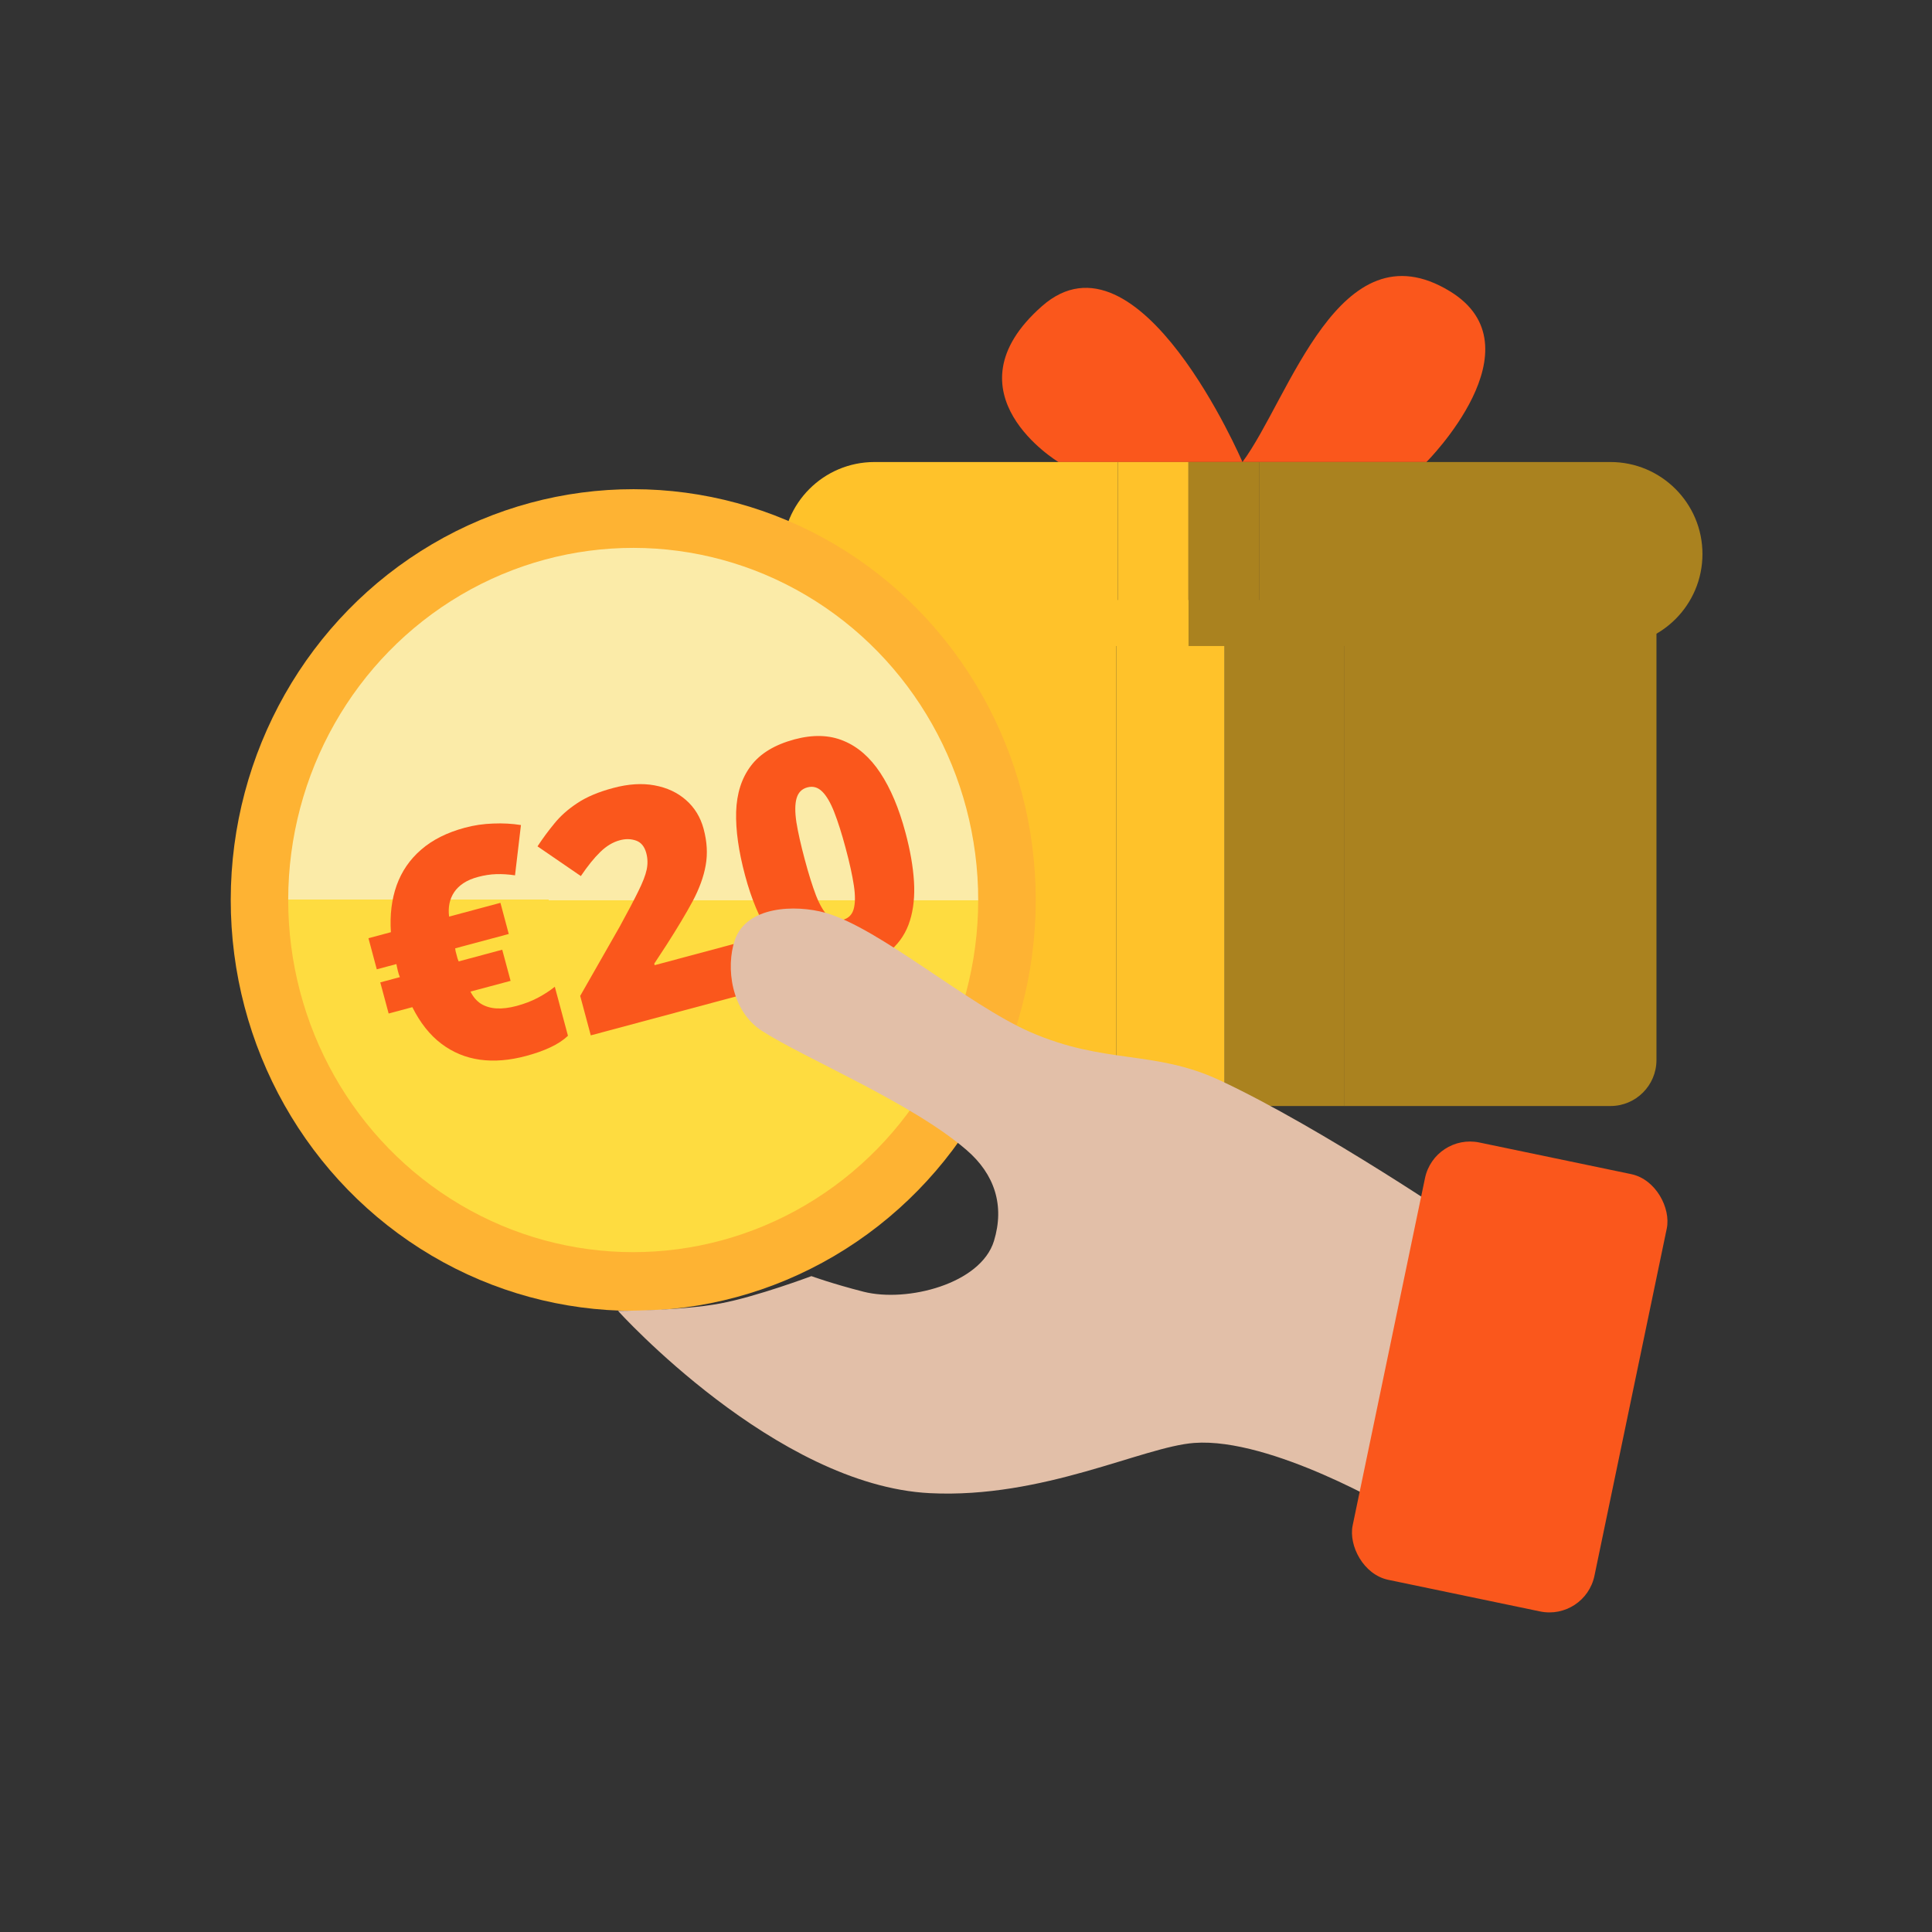 <svg width="42" height="42" viewBox="0 0 42 42" fill="none" xmlns="http://www.w3.org/2000/svg">
<rect x="0" y="0" width="42" height="42" fill="#333333" stroke="none"/>
<path d="M18.01 13.044V23.044C18.01 23.596 18.457 24.044 19.01 24.044L24.266 24.044V13.044H18.01Z" fill="#FFC22A"/>
<path d="M35.01 24.044C35.562 24.044 36.01 23.596 36.01 23.044V13.044L29.217 13.044V24.044H35.01Z" fill="#AA821F"/>
<path d="M29.217 24.044V13.044L26.619 13.044V24.044L29.217 24.044Z" fill="#AA821F"/>
<path d="M24.266 13.044V24.044L26.619 24.044V13.044L24.266 13.044Z" fill="#FFC22A"/>
<path fill-rule="evenodd" clip-rule="evenodd" d="M22.65 6.657C20.51 8.544 23.01 10.044 23.01 10.044L27.01 10.044C27.01 10.044 24.761 4.795 22.65 6.657Z" fill="#FA571C"/>
<path d="M31.518 6.331C29.111 4.864 28.032 8.669 27.01 10.044L31.01 10.044C31.01 10.044 33.51 7.544 31.518 6.331Z" fill="#FA571C"/>
<path d="M19.01 10.044C17.905 10.044 17.01 10.94 17.01 12.044C17.01 13.149 17.905 14.044 19.01 14.044H24.3V10.044H19.01Z" fill="#FFC22A"/>
<path fill-rule="evenodd" clip-rule="evenodd" d="M37.01 12.044C37.01 13.149 36.114 14.044 35.01 14.044H27.37V10.044H35.01C36.114 10.044 37.01 10.94 37.01 12.044Z" fill="#AA821F"/>
<path fill-rule="evenodd" clip-rule="evenodd" d="M27.37 14.044H25.835V10.044H27.37V14.044Z" fill="#AA821F"/>
<path d="M24.3 10.044V14.044H25.835V10.044H24.3Z" fill="#FFC22A"/>
<ellipse cx="8.75" cy="8.931" rx="8.75" ry="8.931" transform="matrix(1 0.001 -0.001 1 5.025 10.626)" fill="#FEB333"/>
<ellipse cx="7.5" cy="7.655" rx="7.5" ry="7.655" transform="matrix(1 0.001 -0.001 1 6.273 11.903)" fill="url(#paint0_linear_1614_5036)"/>
<path d="M10.105 17.994C10.305 17.94 10.511 17.91 10.721 17.903C10.933 17.894 11.134 17.905 11.325 17.936L11.196 19.029C11.054 19.008 10.918 18.999 10.79 19.003C10.661 19.007 10.528 19.027 10.392 19.064C10.268 19.097 10.164 19.141 10.077 19.198C9.993 19.253 9.926 19.318 9.875 19.393C9.824 19.468 9.79 19.551 9.771 19.64C9.753 19.73 9.75 19.825 9.763 19.926L10.879 19.627L11.06 20.304L9.895 20.616C9.896 20.63 9.899 20.65 9.904 20.677C9.911 20.701 9.918 20.729 9.926 20.76C9.934 20.788 9.941 20.815 9.947 20.839C9.956 20.863 9.964 20.883 9.971 20.9L10.918 20.646L11.1 21.323L10.228 21.556C10.285 21.671 10.36 21.759 10.455 21.821C10.551 21.88 10.664 21.914 10.793 21.922C10.925 21.929 11.071 21.911 11.232 21.868C11.401 21.822 11.554 21.764 11.69 21.692C11.827 21.62 11.95 21.54 12.061 21.451L12.347 22.517C12.247 22.612 12.12 22.696 11.965 22.768C11.812 22.84 11.635 22.903 11.435 22.956C11.078 23.052 10.745 23.079 10.434 23.037C10.122 22.993 9.842 22.877 9.594 22.689C9.345 22.501 9.135 22.236 8.964 21.895L8.449 22.033L8.267 21.356L8.693 21.242C8.686 21.225 8.678 21.204 8.669 21.178C8.661 21.149 8.654 21.124 8.648 21.102C8.641 21.076 8.635 21.046 8.628 21.012C8.621 20.978 8.618 20.96 8.617 20.958L8.191 21.072L8.01 20.396L8.498 20.265C8.473 19.889 8.515 19.55 8.622 19.248C8.732 18.942 8.909 18.684 9.154 18.472C9.401 18.257 9.718 18.098 10.105 17.994Z" fill="#FA571C"/>
<path d="M16.346 21.569L12.843 22.508L12.613 21.65L13.473 20.142C13.649 19.821 13.783 19.566 13.876 19.376C13.971 19.185 14.032 19.029 14.058 18.906C14.084 18.783 14.081 18.664 14.05 18.547C14.012 18.404 13.938 18.313 13.828 18.274C13.719 18.235 13.601 18.232 13.476 18.266C13.324 18.306 13.182 18.392 13.049 18.522C12.918 18.649 12.777 18.823 12.627 19.045L11.685 18.399C11.796 18.23 11.917 18.065 12.049 17.905C12.18 17.742 12.346 17.594 12.549 17.46C12.751 17.325 13.011 17.215 13.331 17.13C13.659 17.042 13.958 17.023 14.229 17.073C14.501 17.123 14.73 17.23 14.916 17.395C15.101 17.558 15.228 17.766 15.296 18.019C15.371 18.298 15.386 18.562 15.341 18.81C15.299 19.055 15.204 19.315 15.059 19.59C14.912 19.862 14.723 20.178 14.492 20.538L14.223 20.949L14.232 20.982L16.058 20.493L16.346 21.569Z" fill="#FA571C"/>
<path d="M19.683 18.096C19.787 18.483 19.849 18.838 19.869 19.16C19.889 19.481 19.859 19.766 19.78 20.016C19.703 20.265 19.568 20.476 19.376 20.648C19.184 20.82 18.926 20.949 18.602 21.036C18.2 21.144 17.843 21.134 17.533 21.007C17.223 20.878 16.956 20.646 16.735 20.312C16.515 19.974 16.335 19.547 16.197 19.03C16.057 18.508 15.992 18.048 16.003 17.649C16.016 17.247 16.123 16.912 16.326 16.646C16.528 16.379 16.843 16.189 17.273 16.073C17.675 15.966 18.031 15.976 18.34 16.106C18.649 16.233 18.916 16.466 19.139 16.805C19.361 17.142 19.543 17.572 19.683 18.096ZM17.494 18.682C17.578 18.997 17.66 19.258 17.739 19.466C17.821 19.673 17.908 19.822 18 19.912C18.095 20 18.203 20.028 18.324 19.996C18.445 19.963 18.523 19.886 18.558 19.763C18.593 19.638 18.595 19.467 18.562 19.249C18.529 19.029 18.47 18.76 18.385 18.443C18.3 18.124 18.216 17.861 18.135 17.654C18.054 17.447 17.966 17.298 17.874 17.208C17.78 17.115 17.673 17.084 17.552 17.117C17.431 17.149 17.352 17.229 17.316 17.357C17.281 17.482 17.28 17.654 17.313 17.875C17.348 18.094 17.409 18.363 17.494 18.682Z" fill="#FA571C"/>
<path d="M31.899 26.675L30.331 32.843C30.331 32.843 27.639 31.245 25.963 31.368C24.848 31.449 22.68 32.583 20.214 32.46C16.858 32.291 13.435 28.497 13.435 28.497C13.435 28.497 14.807 28.497 15.665 28.335C16.456 28.186 17.639 27.742 17.639 27.742C17.639 27.742 18.088 27.906 18.773 28.081C19.72 28.321 21.322 27.911 21.608 26.977C21.843 26.207 21.624 25.529 21.015 25.003C19.819 23.969 17.507 23.016 16.566 22.412C15.889 21.978 15.776 21.023 15.974 20.438C16.224 19.698 17.286 19.658 17.949 19.845C19.122 20.177 21.047 21.846 22.397 22.436C24.022 23.145 25.089 22.82 26.509 23.481C28.752 24.526 31.899 26.675 31.899 26.675Z" fill="#E2BFA8"/>
<rect x="34.458" y="35.235" width="5.369" height="9.711" rx="1" transform="rotate(-168.235 34.458 35.235)" fill="#FA571C"/>
<defs>
<linearGradient id="paint0_linear_1614_5036" x1="7.5" y1="0" x2="7.5" y2="15.31" gradientUnits="userSpaceOnUse">
<stop stop-color="#FBEBA8"/>
<stop offset="0.5" stop-color="#FBEBA8"/>
<stop offset="0.5" stop-color="#FEDC40"/>
<stop offset="1" stop-color="#FEDC40"/>
</linearGradient>
</defs>
</svg>
